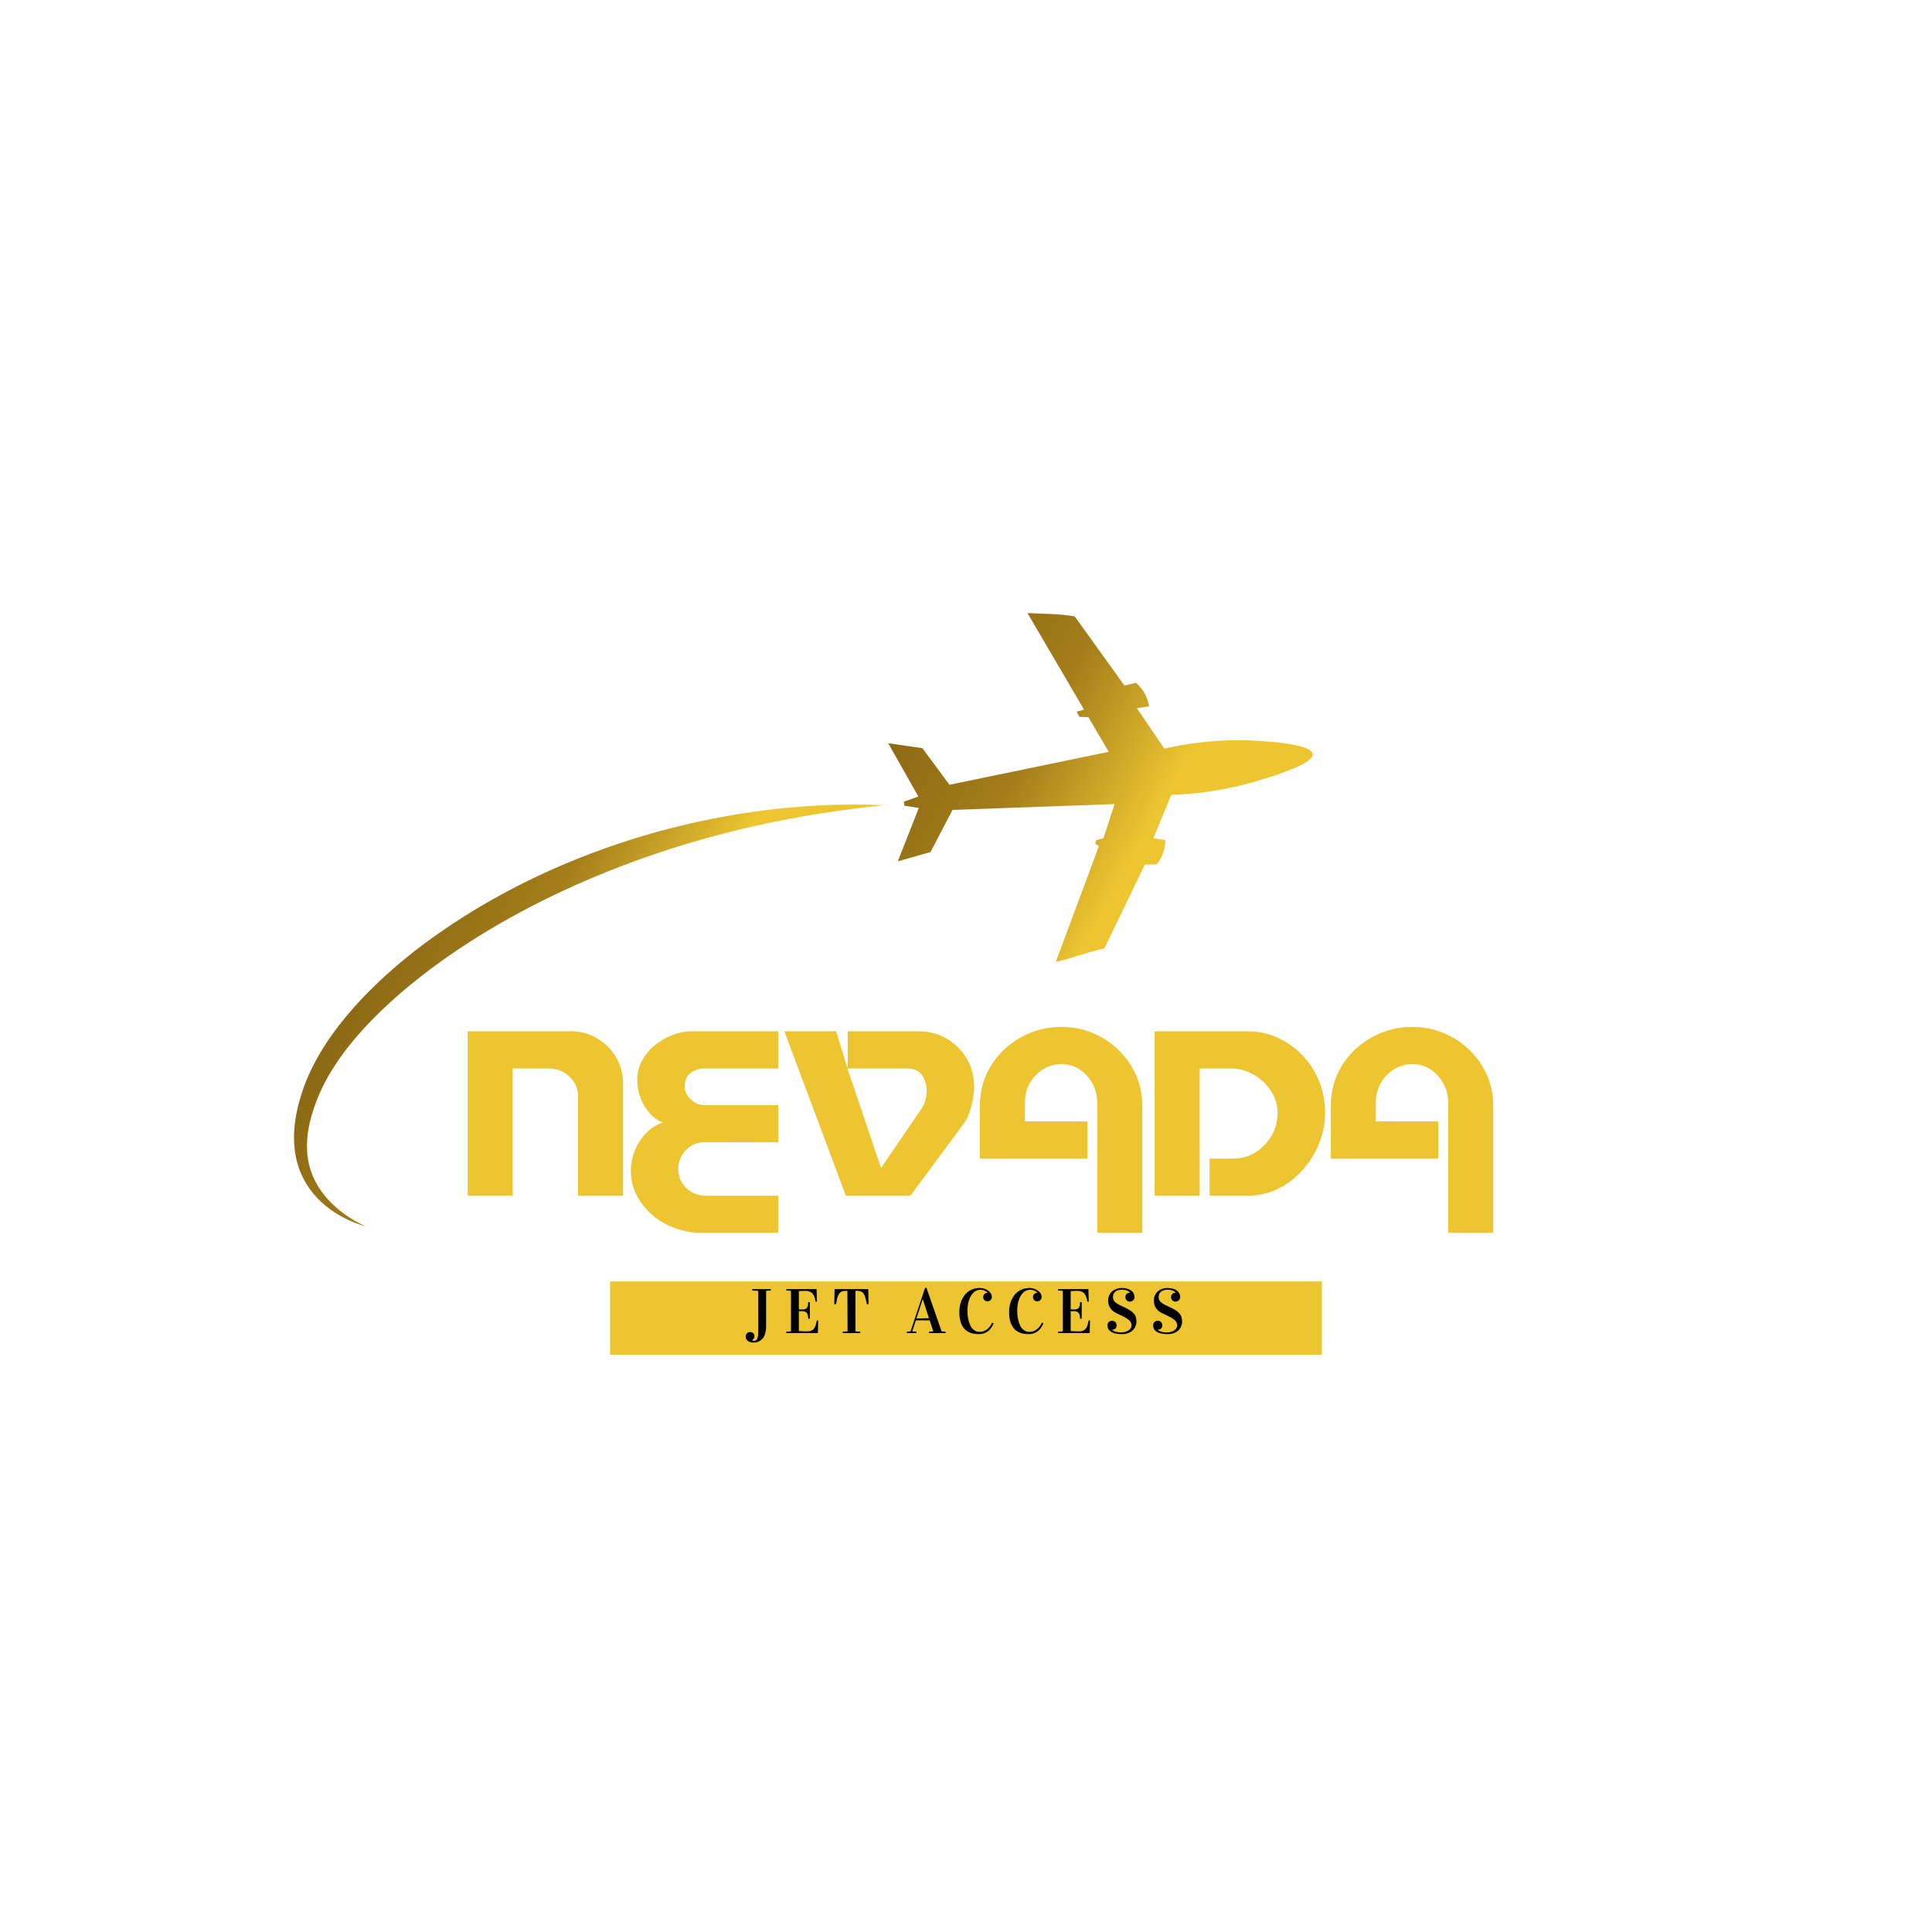 <?xml version="1.0" encoding="UTF-8" standalone="no"?>
<svg xmlns="http://www.w3.org/2000/svg" xmlns:xlink="http://www.w3.org/1999/xlink" width="500" zoomAndPan="magnify" viewBox="0 0 375 375" height="500" preserveAspectRatio="xMidYMid meet" version="1.0"><defs><g/><clipPath id="199523a450"><path d="M 172 118 L 255 118 L 255 187 L 172 187 Z M 172 118 " clip-rule="nonzero"/></clipPath><clipPath id="9bced71f70"><path d="M 130.117 76.191 L 256.504 145.207 L 174.188 295.945 L 47.805 226.93 Z M 130.117 76.191 " clip-rule="nonzero"/></clipPath><clipPath id="e88532a50c"><path d="M 130.117 76.191 L 256.504 145.207 L 174.188 295.945 L 47.805 226.93 Z M 130.117 76.191 " clip-rule="nonzero"/></clipPath><clipPath id="3dc755139f"><path d="M 254.785 146.355 C 254.535 144.141 243.652 143.762 242.348 143.719 C 235.617 143.48 229.996 144.391 226.012 145.312 C 224.23 142.699 222.449 140.082 220.668 137.469 C 221.453 137.344 222.242 137.219 223.031 137.098 C 222.941 136.516 222.738 135.672 222.258 134.754 C 221.684 133.668 220.965 132.949 220.484 132.539 C 219.738 132.711 218.992 132.883 218.25 133.055 C 215.043 128.594 211.836 124.137 208.629 119.676 C 208.609 119.664 208.586 119.648 208.562 119.637 C 205.555 119.109 202.484 119.156 199.434 118.996 C 203.094 125.246 206.754 131.496 210.414 137.746 L 208.969 138.129 C 209.148 138.465 209.328 138.797 209.508 139.129 C 210.098 139.16 210.688 139.191 211.277 139.223 C 212.586 141.457 213.895 143.695 215.203 145.93 L 184.293 152.324 C 182.543 149.953 180.789 147.586 179.035 145.219 C 176.824 144.898 174.613 144.574 172.402 144.254 L 178.25 154.605 C 177.312 154.941 176.379 155.273 175.445 155.605 C 175.477 155.867 175.512 156.125 175.543 156.383 C 176.477 156.531 177.406 156.68 178.34 156.828 C 176.98 160.277 175.617 163.73 174.258 167.184 C 176.375 166.586 178.492 165.984 180.609 165.387 C 182.035 162.66 183.457 159.93 184.883 157.203 L 216.34 156.07 L 214.18 162.691 L 212.75 163.09 L 212.578 163.773 C 212.816 163.934 213.055 164.094 213.289 164.254 C 210.504 171.734 207.715 179.215 204.93 186.695 C 206.035 186.449 206.938 186.215 207.547 186.035 C 209.531 185.449 211.5 184.766 213.512 184.281 C 213.797 184.215 214.082 184.152 214.367 184.094 C 216.98 178.668 219.598 173.246 222.211 167.82 C 222.977 167.805 223.746 167.789 224.512 167.777 C 224.906 167.297 225.473 166.484 225.836 165.352 C 226.129 164.441 226.188 163.637 226.188 163.074 C 225.414 162.949 224.641 162.828 223.867 162.703 C 225.023 159.906 226.18 157.105 227.336 154.309 C 231.871 154.137 238.109 153.465 245.188 151.234 C 248.152 150.301 254.992 148.145 254.785 146.355 Z M 254.785 146.355 " clip-rule="nonzero"/></clipPath><linearGradient x1="828.473" gradientTransform="matrix(0.059, 0.032, -0.032, 0.059, 131.395, 77.498)" y1="449.218" x2="2384.225" gradientUnits="userSpaceOnUse" y2="449.218" id="a341aba582"><stop stop-opacity="1" stop-color="rgb(55.299%, 41.199%, 7.799%)" offset="0"/><stop stop-opacity="1" stop-color="rgb(55.478%, 41.36%, 7.846%)" offset="0.125"/><stop stop-opacity="1" stop-color="rgb(55.8%, 41.655%, 7.933%)" offset="0.133"/><stop stop-opacity="1" stop-color="rgb(56.09%, 41.919%, 8.009%)" offset="0.141"/><stop stop-opacity="1" stop-color="rgb(56.38%, 42.183%, 8.087%)" offset="0.148"/><stop stop-opacity="1" stop-color="rgb(56.67%, 42.447%, 8.163%)" offset="0.156"/><stop stop-opacity="1" stop-color="rgb(56.958%, 42.711%, 8.241%)" offset="0.164"/><stop stop-opacity="1" stop-color="rgb(57.248%, 42.975%, 8.319%)" offset="0.172"/><stop stop-opacity="1" stop-color="rgb(57.538%, 43.237%, 8.395%)" offset="0.18"/><stop stop-opacity="1" stop-color="rgb(57.826%, 43.501%, 8.473%)" offset="0.188"/><stop stop-opacity="1" stop-color="rgb(58.116%, 43.765%, 8.55%)" offset="0.195"/><stop stop-opacity="1" stop-color="rgb(58.406%, 44.029%, 8.627%)" offset="0.203"/><stop stop-opacity="1" stop-color="rgb(58.694%, 44.293%, 8.705%)" offset="0.211"/><stop stop-opacity="1" stop-color="rgb(58.984%, 44.557%, 8.781%)" offset="0.219"/><stop stop-opacity="1" stop-color="rgb(59.274%, 44.82%, 8.859%)" offset="0.227"/><stop stop-opacity="1" stop-color="rgb(59.564%, 45.084%, 8.936%)" offset="0.234"/><stop stop-opacity="1" stop-color="rgb(59.853%, 45.348%, 9.013%)" offset="0.242"/><stop stop-opacity="1" stop-color="rgb(60.143%, 45.612%, 9.09%)" offset="0.25"/><stop stop-opacity="1" stop-color="rgb(60.432%, 45.876%, 9.167%)" offset="0.258"/><stop stop-opacity="1" stop-color="rgb(60.721%, 46.14%, 9.245%)" offset="0.266"/><stop stop-opacity="1" stop-color="rgb(61.011%, 46.404%, 9.322%)" offset="0.273"/><stop stop-opacity="1" stop-color="rgb(61.301%, 46.666%, 9.399%)" offset="0.281"/><stop stop-opacity="1" stop-color="rgb(61.591%, 46.93%, 9.476%)" offset="0.289"/><stop stop-opacity="1" stop-color="rgb(61.879%, 47.194%, 9.554%)" offset="0.297"/><stop stop-opacity="1" stop-color="rgb(62.169%, 47.458%, 9.631%)" offset="0.305"/><stop stop-opacity="1" stop-color="rgb(62.459%, 47.722%, 9.708%)" offset="0.312"/><stop stop-opacity="1" stop-color="rgb(62.747%, 47.986%, 9.785%)" offset="0.32"/><stop stop-opacity="1" stop-color="rgb(63.037%, 48.248%, 9.862%)" offset="0.328"/><stop stop-opacity="1" stop-color="rgb(63.327%, 48.512%, 9.94%)" offset="0.336"/><stop stop-opacity="1" stop-color="rgb(63.615%, 48.776%, 10.017%)" offset="0.344"/><stop stop-opacity="1" stop-color="rgb(63.905%, 49.04%, 10.094%)" offset="0.352"/><stop stop-opacity="1" stop-color="rgb(64.235%, 49.345%, 10.185%)" offset="0.359"/><stop stop-opacity="1" stop-color="rgb(64.845%, 49.939%, 10.373%)" offset="0.363"/><stop stop-opacity="1" stop-color="rgb(65.273%, 50.362%, 10.51%)" offset="0.367"/><stop stop-opacity="1" stop-color="rgb(65.698%, 50.783%, 10.646%)" offset="0.371"/><stop stop-opacity="1" stop-color="rgb(66.125%, 51.205%, 10.782%)" offset="0.375"/><stop stop-opacity="1" stop-color="rgb(66.551%, 51.627%, 10.918%)" offset="0.379"/><stop stop-opacity="1" stop-color="rgb(66.978%, 52.049%, 11.055%)" offset="0.383"/><stop stop-opacity="1" stop-color="rgb(67.404%, 52.47%, 11.191%)" offset="0.387"/><stop stop-opacity="1" stop-color="rgb(67.831%, 52.893%, 11.327%)" offset="0.391"/><stop stop-opacity="1" stop-color="rgb(68.257%, 53.314%, 11.462%)" offset="0.395"/><stop stop-opacity="1" stop-color="rgb(68.684%, 53.737%, 11.598%)" offset="0.398"/><stop stop-opacity="1" stop-color="rgb(69.11%, 54.158%, 11.734%)" offset="0.402"/><stop stop-opacity="1" stop-color="rgb(69.537%, 54.581%, 11.871%)" offset="0.406"/><stop stop-opacity="1" stop-color="rgb(69.963%, 55.002%, 12.007%)" offset="0.41"/><stop stop-opacity="1" stop-color="rgb(70.39%, 55.425%, 12.143%)" offset="0.414"/><stop stop-opacity="1" stop-color="rgb(70.816%, 55.847%, 12.279%)" offset="0.418"/><stop stop-opacity="1" stop-color="rgb(71.243%, 56.27%, 12.416%)" offset="0.422"/><stop stop-opacity="1" stop-color="rgb(71.669%, 56.691%, 12.552%)" offset="0.426"/><stop stop-opacity="1" stop-color="rgb(72.096%, 57.114%, 12.688%)" offset="0.43"/><stop stop-opacity="1" stop-color="rgb(72.522%, 57.535%, 12.823%)" offset="0.434"/><stop stop-opacity="1" stop-color="rgb(72.949%, 57.957%, 12.959%)" offset="0.438"/><stop stop-opacity="1" stop-color="rgb(73.375%, 58.379%, 13.095%)" offset="0.441"/><stop stop-opacity="1" stop-color="rgb(73.802%, 58.801%, 13.232%)" offset="0.445"/><stop stop-opacity="1" stop-color="rgb(74.228%, 59.222%, 13.368%)" offset="0.449"/><stop stop-opacity="1" stop-color="rgb(74.655%, 59.645%, 13.504%)" offset="0.453"/><stop stop-opacity="1" stop-color="rgb(75.081%, 60.066%, 13.64%)" offset="0.457"/><stop stop-opacity="1" stop-color="rgb(75.508%, 60.489%, 13.776%)" offset="0.461"/><stop stop-opacity="1" stop-color="rgb(75.934%, 60.91%, 13.911%)" offset="0.465"/><stop stop-opacity="1" stop-color="rgb(76.361%, 61.333%, 14.049%)" offset="0.469"/><stop stop-opacity="1" stop-color="rgb(76.787%, 61.754%, 14.185%)" offset="0.473"/><stop stop-opacity="1" stop-color="rgb(77.214%, 62.177%, 14.32%)" offset="0.477"/><stop stop-opacity="1" stop-color="rgb(77.64%, 62.598%, 14.456%)" offset="0.48"/><stop stop-opacity="1" stop-color="rgb(78.067%, 63.02%, 14.594%)" offset="0.484"/><stop stop-opacity="1" stop-color="rgb(78.493%, 63.441%, 14.729%)" offset="0.488"/><stop stop-opacity="1" stop-color="rgb(78.92%, 63.864%, 14.865%)" offset="0.492"/><stop stop-opacity="1" stop-color="rgb(79.346%, 64.285%, 15.001%)" offset="0.496"/><stop stop-opacity="1" stop-color="rgb(79.773%, 64.708%, 15.137%)" offset="0.5"/><stop stop-opacity="1" stop-color="rgb(80.199%, 65.129%, 15.273%)" offset="0.504"/><stop stop-opacity="1" stop-color="rgb(80.624%, 65.552%, 15.41%)" offset="0.508"/><stop stop-opacity="1" stop-color="rgb(81.05%, 65.973%, 15.546%)" offset="0.512"/><stop stop-opacity="1" stop-color="rgb(81.477%, 66.396%, 15.681%)" offset="0.516"/><stop stop-opacity="1" stop-color="rgb(81.903%, 66.817%, 15.817%)" offset="0.52"/><stop stop-opacity="1" stop-color="rgb(82.33%, 67.239%, 15.955%)" offset="0.523"/><stop stop-opacity="1" stop-color="rgb(82.756%, 67.661%, 16.09%)" offset="0.527"/><stop stop-opacity="1" stop-color="rgb(83.183%, 68.083%, 16.226%)" offset="0.531"/><stop stop-opacity="1" stop-color="rgb(83.609%, 68.504%, 16.362%)" offset="0.535"/><stop stop-opacity="1" stop-color="rgb(84.036%, 68.927%, 16.498%)" offset="0.539"/><stop stop-opacity="1" stop-color="rgb(84.462%, 69.348%, 16.634%)" offset="0.543"/><stop stop-opacity="1" stop-color="rgb(84.889%, 69.771%, 16.771%)" offset="0.547"/><stop stop-opacity="1" stop-color="rgb(85.315%, 70.192%, 16.907%)" offset="0.551"/><stop stop-opacity="1" stop-color="rgb(85.742%, 70.615%, 17.043%)" offset="0.555"/><stop stop-opacity="1" stop-color="rgb(86.168%, 71.036%, 17.178%)" offset="0.559"/><stop stop-opacity="1" stop-color="rgb(86.595%, 71.458%, 17.316%)" offset="0.562"/><stop stop-opacity="1" stop-color="rgb(87.021%, 71.88%, 17.451%)" offset="0.566"/><stop stop-opacity="1" stop-color="rgb(87.448%, 72.302%, 17.587%)" offset="0.57"/><stop stop-opacity="1" stop-color="rgb(87.874%, 72.723%, 17.723%)" offset="0.574"/><stop stop-opacity="1" stop-color="rgb(88.301%, 73.146%, 17.859%)" offset="0.578"/><stop stop-opacity="1" stop-color="rgb(88.727%, 73.567%, 17.995%)" offset="0.582"/><stop stop-opacity="1" stop-color="rgb(89.154%, 73.99%, 18.132%)" offset="0.586"/><stop stop-opacity="1" stop-color="rgb(89.58%, 74.411%, 18.268%)" offset="0.59"/><stop stop-opacity="1" stop-color="rgb(90.007%, 74.834%, 18.404%)" offset="0.594"/><stop stop-opacity="1" stop-color="rgb(90.433%, 75.255%, 18.539%)" offset="0.598"/><stop stop-opacity="1" stop-color="rgb(90.86%, 75.677%, 18.677%)" offset="0.602"/><stop stop-opacity="1" stop-color="rgb(91.286%, 76.099%, 18.813%)" offset="0.605"/><stop stop-opacity="1" stop-color="rgb(91.713%, 76.521%, 18.948%)" offset="0.609"/><stop stop-opacity="1" stop-color="rgb(92.105%, 76.91%, 19.073%)" offset="0.613"/><stop stop-opacity="1" stop-color="rgb(92.499%, 77.299%, 19.199%)" offset="0.617"/><stop stop-opacity="1" stop-color="rgb(92.499%, 77.299%, 19.199%)" offset="0.625"/><stop stop-opacity="1" stop-color="rgb(92.499%, 77.299%, 19.199%)" offset="0.75"/><stop stop-opacity="1" stop-color="rgb(92.499%, 77.299%, 19.199%)" offset="1"/></linearGradient><clipPath id="5560ba2ace"><path d="M 57 156 L 172 156 L 172 239 L 57 239 Z M 57 156 " clip-rule="nonzero"/></clipPath><clipPath id="6f217e4dd3"><path d="M 130.117 76.191 L 256.504 145.207 L 174.188 295.945 L 47.805 226.93 Z M 130.117 76.191 " clip-rule="nonzero"/></clipPath><clipPath id="d3be3b4b8b"><path d="M 130.117 76.191 L 256.504 145.207 L 174.188 295.945 L 47.805 226.93 Z M 130.117 76.191 " clip-rule="nonzero"/></clipPath><clipPath id="aec70af680"><path d="M 80.406 184.645 C 71.367 191.754 61.52 201.816 58.293 213.113 C 56.738 218.164 56.379 224.004 58.922 228.812 C 61.336 233.52 66.035 236.633 71.008 238.066 C 65.012 235.277 59.988 230.32 59.613 223.43 C 59.41 220.234 60.176 217.074 61.289 214.094 C 65.438 202.625 77.426 192.258 87.266 185.426 C 97.504 178.348 108.707 172.699 120.324 168.227 C 130.859 164.176 141.734 161.137 152.84 159.02 C 159.035 157.828 165.312 156.961 171.586 156.285 C 139.859 154.922 105.574 165.129 80.406 184.645 Z M 80.406 184.645 " clip-rule="nonzero"/></clipPath><linearGradient x1="-426.022" gradientTransform="matrix(0.059, 0.032, -0.032, 0.059, 131.395, 77.498)" y1="1633.199" x2="1663.901" gradientUnits="userSpaceOnUse" y2="1633.199" id="7a6ce096c0"><stop stop-opacity="1" stop-color="rgb(55.299%, 41.199%, 7.799%)" offset="0"/><stop stop-opacity="1" stop-color="rgb(55.299%, 41.199%, 7.799%)" offset="0.125"/><stop stop-opacity="1" stop-color="rgb(55.299%, 41.199%, 7.799%)" offset="0.188"/><stop stop-opacity="1" stop-color="rgb(55.299%, 41.199%, 7.799%)" offset="0.203"/><stop stop-opacity="1" stop-color="rgb(55.476%, 41.36%, 7.846%)" offset="0.211"/><stop stop-opacity="1" stop-color="rgb(55.85%, 41.701%, 7.945%)" offset="0.219"/><stop stop-opacity="1" stop-color="rgb(56.241%, 42.056%, 8.051%)" offset="0.227"/><stop stop-opacity="1" stop-color="rgb(56.631%, 42.413%, 8.154%)" offset="0.23"/><stop stop-opacity="1" stop-color="rgb(56.828%, 42.592%, 8.206%)" offset="0.234"/><stop stop-opacity="1" stop-color="rgb(57.024%, 42.769%, 8.258%)" offset="0.242"/><stop stop-opacity="1" stop-color="rgb(57.414%, 43.126%, 8.363%)" offset="0.25"/><stop stop-opacity="1" stop-color="rgb(57.805%, 43.481%, 8.467%)" offset="0.258"/><stop stop-opacity="1" stop-color="rgb(58.195%, 43.839%, 8.571%)" offset="0.262"/><stop stop-opacity="1" stop-color="rgb(58.392%, 44.017%, 8.624%)" offset="0.266"/><stop stop-opacity="1" stop-color="rgb(58.588%, 44.196%, 8.676%)" offset="0.273"/><stop stop-opacity="1" stop-color="rgb(58.978%, 44.551%, 8.78%)" offset="0.281"/><stop stop-opacity="1" stop-color="rgb(59.369%, 44.908%, 8.885%)" offset="0.285"/><stop stop-opacity="1" stop-color="rgb(59.566%, 45.087%, 8.937%)" offset="0.289"/><stop stop-opacity="1" stop-color="rgb(59.761%, 45.264%, 8.989%)" offset="0.297"/><stop stop-opacity="1" stop-color="rgb(60.152%, 45.621%, 9.093%)" offset="0.305"/><stop stop-opacity="1" stop-color="rgb(60.542%, 45.976%, 9.198%)" offset="0.309"/><stop stop-opacity="1" stop-color="rgb(60.739%, 46.155%, 9.25%)" offset="0.312"/><stop stop-opacity="1" stop-color="rgb(60.934%, 46.333%, 9.302%)" offset="0.32"/><stop stop-opacity="1" stop-color="rgb(61.325%, 46.689%, 9.406%)" offset="0.328"/><stop stop-opacity="1" stop-color="rgb(61.716%, 47.046%, 9.511%)" offset="0.332"/><stop stop-opacity="1" stop-color="rgb(61.913%, 47.224%, 9.563%)" offset="0.336"/><stop stop-opacity="1" stop-color="rgb(62.108%, 47.401%, 9.615%)" offset="0.344"/><stop stop-opacity="1" stop-color="rgb(62.498%, 47.758%, 9.718%)" offset="0.352"/><stop stop-opacity="1" stop-color="rgb(62.889%, 48.114%, 9.824%)" offset="0.355"/><stop stop-opacity="1" stop-color="rgb(63.086%, 48.293%, 9.875%)" offset="0.359"/><stop stop-opacity="1" stop-color="rgb(63.281%, 48.471%, 9.927%)" offset="0.367"/><stop stop-opacity="1" stop-color="rgb(63.672%, 48.827%, 10.031%)" offset="0.375"/><stop stop-opacity="1" stop-color="rgb(64.062%, 49.184%, 10.136%)" offset="0.383"/><stop stop-opacity="1" stop-color="rgb(64.795%, 49.892%, 10.358%)" offset="0.387"/><stop stop-opacity="1" stop-color="rgb(65.332%, 50.421%, 10.529%)" offset="0.391"/><stop stop-opacity="1" stop-color="rgb(65.907%, 50.99%, 10.712%)" offset="0.395"/><stop stop-opacity="1" stop-color="rgb(66.484%, 51.561%, 10.896%)" offset="0.398"/><stop stop-opacity="1" stop-color="rgb(67.059%, 52.13%, 11.079%)" offset="0.402"/><stop stop-opacity="1" stop-color="rgb(67.636%, 52.701%, 11.264%)" offset="0.406"/><stop stop-opacity="1" stop-color="rgb(68.211%, 53.27%, 11.447%)" offset="0.41"/><stop stop-opacity="1" stop-color="rgb(68.788%, 53.841%, 11.632%)" offset="0.414"/><stop stop-opacity="1" stop-color="rgb(69.365%, 54.41%, 11.815%)" offset="0.418"/><stop stop-opacity="1" stop-color="rgb(69.942%, 54.98%, 12%)" offset="0.422"/><stop stop-opacity="1" stop-color="rgb(70.517%, 55.551%, 12.183%)" offset="0.426"/><stop stop-opacity="1" stop-color="rgb(71.094%, 56.122%, 12.367%)" offset="0.43"/><stop stop-opacity="1" stop-color="rgb(71.669%, 56.691%, 12.55%)" offset="0.434"/><stop stop-opacity="1" stop-color="rgb(72.246%, 57.262%, 12.735%)" offset="0.438"/><stop stop-opacity="1" stop-color="rgb(72.821%, 57.831%, 12.918%)" offset="0.441"/><stop stop-opacity="1" stop-color="rgb(73.398%, 58.401%, 13.103%)" offset="0.445"/><stop stop-opacity="1" stop-color="rgb(73.975%, 58.971%, 13.286%)" offset="0.449"/><stop stop-opacity="1" stop-color="rgb(74.551%, 59.541%, 13.47%)" offset="0.453"/><stop stop-opacity="1" stop-color="rgb(75.127%, 60.11%, 13.654%)" offset="0.457"/><stop stop-opacity="1" stop-color="rgb(75.703%, 60.681%, 13.838%)" offset="0.461"/><stop stop-opacity="1" stop-color="rgb(76.279%, 61.252%, 14.021%)" offset="0.465"/><stop stop-opacity="1" stop-color="rgb(76.855%, 61.823%, 14.206%)" offset="0.469"/><stop stop-opacity="1" stop-color="rgb(77.431%, 62.392%, 14.389%)" offset="0.473"/><stop stop-opacity="1" stop-color="rgb(78.008%, 62.962%, 14.574%)" offset="0.477"/><stop stop-opacity="1" stop-color="rgb(78.584%, 63.531%, 14.757%)" offset="0.48"/><stop stop-opacity="1" stop-color="rgb(79.161%, 64.102%, 14.941%)" offset="0.484"/><stop stop-opacity="1" stop-color="rgb(79.736%, 64.671%, 15.126%)" offset="0.488"/><stop stop-opacity="1" stop-color="rgb(80.313%, 65.242%, 15.311%)" offset="0.492"/><stop stop-opacity="1" stop-color="rgb(80.888%, 65.811%, 15.494%)" offset="0.496"/><stop stop-opacity="1" stop-color="rgb(81.465%, 66.382%, 15.678%)" offset="0.5"/><stop stop-opacity="1" stop-color="rgb(82.04%, 66.953%, 15.862%)" offset="0.504"/><stop stop-opacity="1" stop-color="rgb(82.617%, 67.523%, 16.046%)" offset="0.508"/><stop stop-opacity="1" stop-color="rgb(83.192%, 68.092%, 16.229%)" offset="0.512"/><stop stop-opacity="1" stop-color="rgb(83.769%, 68.663%, 16.414%)" offset="0.516"/><stop stop-opacity="1" stop-color="rgb(84.346%, 69.232%, 16.597%)" offset="0.52"/><stop stop-opacity="1" stop-color="rgb(84.923%, 69.803%, 16.782%)" offset="0.523"/><stop stop-opacity="1" stop-color="rgb(85.498%, 70.372%, 16.965%)" offset="0.527"/><stop stop-opacity="1" stop-color="rgb(86.075%, 70.943%, 17.149%)" offset="0.531"/><stop stop-opacity="1" stop-color="rgb(86.65%, 71.512%, 17.332%)" offset="0.535"/><stop stop-opacity="1" stop-color="rgb(87.227%, 72.083%, 17.517%)" offset="0.539"/><stop stop-opacity="1" stop-color="rgb(87.802%, 72.653%, 17.7%)" offset="0.543"/><stop stop-opacity="1" stop-color="rgb(88.379%, 73.224%, 17.885%)" offset="0.547"/><stop stop-opacity="1" stop-color="rgb(88.956%, 73.793%, 18.068%)" offset="0.551"/><stop stop-opacity="1" stop-color="rgb(89.532%, 74.364%, 18.253%)" offset="0.555"/><stop stop-opacity="1" stop-color="rgb(90.108%, 74.933%, 18.436%)" offset="0.559"/><stop stop-opacity="1" stop-color="rgb(90.685%, 75.504%, 18.62%)" offset="0.562"/><stop stop-opacity="1" stop-color="rgb(91.26%, 76.073%, 18.803%)" offset="0.566"/><stop stop-opacity="1" stop-color="rgb(91.837%, 76.643%, 18.988%)" offset="0.57"/><stop stop-opacity="1" stop-color="rgb(92.168%, 76.971%, 19.093%)" offset="0.574"/><stop stop-opacity="1" stop-color="rgb(92.499%, 77.299%, 19.199%)" offset="0.578"/><stop stop-opacity="1" stop-color="rgb(92.499%, 77.299%, 19.199%)" offset="0.594"/><stop stop-opacity="1" stop-color="rgb(92.499%, 77.299%, 19.199%)" offset="0.625"/><stop stop-opacity="1" stop-color="rgb(92.499%, 77.299%, 19.199%)" offset="0.75"/><stop stop-opacity="1" stop-color="rgb(92.499%, 77.299%, 19.199%)" offset="1"/></linearGradient><clipPath id="a6f562c437"><path d="M 118.414 248.723 L 256.586 248.723 L 256.586 262.961 L 118.414 262.961 Z M 118.414 248.723 " clip-rule="nonzero"/></clipPath></defs><g clip-path="url(#199523a450)"><g clip-path="url(#9bced71f70)"><g clip-path="url(#e88532a50c)"><g clip-path="url(#3dc755139f)"><path fill="url(#a341aba582)" d="M 191.375 84.254 L 143.926 171.145 L 236.02 221.434 L 283.469 134.547 Z M 191.375 84.254 " fill-rule="nonzero"/></g></g></g></g><g clip-path="url(#5560ba2ace)"><g clip-path="url(#6f217e4dd3)"><g clip-path="url(#d3be3b4b8b)"><g clip-path="url(#aec70af680)"><path fill="url(#7a6ce096c0)" d="M 82.84 106.461 L 21.406 218.969 L 145.121 286.523 L 206.559 174.02 Z M 82.84 106.461 " fill-rule="nonzero"/></g></g></g></g><g clip-path="url(#a6f562c437)"><path fill="#ecc531" d="M 118.414 248.723 L 256.57 248.723 L 256.57 262.961 L 118.414 262.961 Z M 118.414 248.723 " fill-opacity="1" fill-rule="nonzero"/></g><g fill="#ecc531" fill-opacity="1"><g transform="translate(89.573, 232.091)"><g><path d="M 1.203 -31.922 L 21.219 -31.922 C 23.094 -31.922 24.797 -31.461 26.328 -30.547 C 27.867 -29.641 29.094 -28.422 30 -26.891 C 30.906 -25.359 31.359 -23.656 31.359 -21.781 L 31.359 0 L 22.625 0 L 22.625 -19.297 C 22.625 -20.316 22.363 -21.234 21.844 -22.047 C 21.32 -22.859 20.633 -23.504 19.781 -23.984 C 18.926 -24.461 17.969 -24.703 16.906 -24.703 L 9.938 -24.703 L 9.938 0 L 1.203 0 Z M 1.203 -31.922 "/></g></g></g><g fill="#ecc531" fill-opacity="1"><g transform="translate(121.888, 232.091)"><g><path d="M 12.453 -31.922 L 29.156 -31.922 L 29.156 -24.703 L 14.781 -24.703 C 13.844 -24.703 12.977 -24.422 12.188 -23.859 C 11.406 -23.305 11.016 -22.414 11.016 -21.188 C 11.016 -20.539 11.203 -19.941 11.578 -19.391 C 11.953 -18.848 12.43 -18.41 13.016 -18.078 C 13.598 -17.742 14.211 -17.578 14.859 -17.578 L 29.156 -17.578 L 29.156 -10.375 L 15.016 -10.406 C 13.973 -10.406 13.055 -10.164 12.266 -9.688 C 11.484 -9.207 10.867 -8.566 10.422 -7.766 C 9.984 -6.961 9.766 -6.098 9.766 -5.172 C 9.766 -4.18 10.004 -3.297 10.484 -2.516 C 10.973 -1.742 11.625 -1.129 12.438 -0.672 C 13.25 -0.223 14.16 0 15.172 0 L 29.156 0 L 29.156 7.203 L 14.25 7.203 C 12.539 7.203 10.863 6.91 9.219 6.328 C 7.582 5.742 6.117 4.91 4.828 3.828 C 3.535 2.742 2.5 1.461 1.719 -0.016 C 0.945 -1.504 0.562 -3.141 0.562 -4.922 C 0.562 -6.234 0.82 -7.52 1.344 -8.781 C 1.863 -10.051 2.586 -11.172 3.516 -12.141 C 4.453 -13.117 5.551 -13.812 6.812 -14.219 C 5.875 -14.539 5.023 -15.117 4.266 -15.953 C 3.504 -16.797 2.898 -17.785 2.453 -18.922 C 2.016 -20.055 1.797 -21.238 1.797 -22.469 C 1.797 -23.801 2.102 -25.039 2.719 -26.188 C 3.332 -27.332 4.156 -28.332 5.188 -29.188 C 6.219 -30.039 7.363 -30.707 8.625 -31.188 C 9.895 -31.676 11.172 -31.922 12.453 -31.922 Z M 12.453 -31.922 "/></g></g></g><g fill="#ecc531" fill-opacity="1"><g transform="translate(152.241, 232.091)"><g><path d="M 23.75 -24.703 L 12.25 -24.703 L 18.734 -5.484 L 18.828 -5.484 L 26.547 -16.781 C 27.004 -17.477 27.297 -18.102 27.422 -18.656 C 27.555 -19.219 27.625 -19.754 27.625 -20.266 C 27.625 -21.441 27.336 -22.473 26.766 -23.359 C 26.191 -24.254 25.188 -24.703 23.75 -24.703 Z M 0 -31.922 L 10.047 -31.922 L 12.219 -24.906 L 12.297 -24.953 L 12.297 -31.922 L 25.984 -31.922 C 28.047 -31.922 29.895 -31.438 31.531 -30.469 C 33.176 -29.508 34.473 -28.211 35.422 -26.578 C 36.367 -24.953 36.844 -23.141 36.844 -21.141 C 36.844 -20.523 36.77 -19.785 36.625 -18.922 C 36.477 -18.055 36.266 -17.188 35.984 -16.312 C 35.703 -15.445 35.348 -14.723 34.922 -14.141 L 24.469 0 L 11.938 0 Z M 0 -31.922 "/></g></g></g><g fill="#ecc531" fill-opacity="1"><g transform="translate(189.641, 232.091)"><g><path d="M 21.422 -7.203 L 0.562 -7.203 L 0.562 -17.547 C 0.562 -19.648 0.969 -21.625 1.781 -23.469 C 2.594 -25.312 3.727 -26.926 5.188 -28.312 C 6.645 -29.695 8.328 -30.785 10.234 -31.578 C 12.141 -32.367 14.188 -32.766 16.375 -32.766 C 18.539 -32.766 20.57 -32.367 22.469 -31.578 C 24.363 -30.785 26.031 -29.688 27.469 -28.281 C 28.914 -26.883 30.047 -25.266 30.859 -23.422 C 31.672 -21.586 32.078 -19.613 32.078 -17.5 L 32.078 7.203 L 23.344 7.203 L 23.344 -17.938 C 23.344 -19.352 23.031 -20.633 22.406 -21.781 C 21.781 -22.926 20.945 -23.836 19.906 -24.516 C 18.863 -25.203 17.703 -25.547 16.422 -25.547 C 15.109 -25.547 13.91 -25.211 12.828 -24.547 C 11.754 -23.879 10.895 -22.984 10.25 -21.859 C 9.613 -20.742 9.297 -19.504 9.297 -18.141 L 9.297 -14.422 L 21.422 -14.422 Z M 21.422 -7.203 "/></g></g></g><g fill="#ecc531" fill-opacity="1"><g transform="translate(222.917, 232.091)"><g><path d="M 1.203 0 L 1.203 -31.922 L 19.188 -31.922 C 21.32 -31.922 23.301 -31.5 25.125 -30.656 C 26.957 -29.812 28.562 -28.66 29.938 -27.203 C 31.312 -25.754 32.379 -24.082 33.141 -22.188 C 33.898 -20.289 34.281 -18.285 34.281 -16.172 C 34.281 -14.035 33.883 -12 33.094 -10.062 C 32.312 -8.133 31.223 -6.41 29.828 -4.891 C 28.441 -3.367 26.848 -2.172 25.047 -1.297 C 23.242 -0.43 21.328 0 19.297 0 L 11.859 0 L 11.859 -7.203 L 16.422 -7.203 C 18.023 -7.203 19.477 -7.609 20.781 -8.422 C 22.094 -9.242 23.133 -10.328 23.906 -11.672 C 24.676 -13.023 25.062 -14.488 25.062 -16.062 C 25.062 -17.258 24.801 -18.383 24.281 -19.438 C 23.758 -20.5 23.066 -21.422 22.203 -22.203 C 21.336 -22.992 20.367 -23.609 19.297 -24.047 C 18.234 -24.484 17.156 -24.703 16.062 -24.703 L 9.938 -24.703 L 9.938 0 Z M 1.203 0 "/></g></g></g><g fill="#ecc531" fill-opacity="1"><g transform="translate(257.754, 232.091)"><g><path d="M 21.422 -7.203 L 0.562 -7.203 L 0.562 -17.547 C 0.562 -19.648 0.969 -21.625 1.781 -23.469 C 2.594 -25.312 3.727 -26.926 5.188 -28.312 C 6.645 -29.695 8.328 -30.785 10.234 -31.578 C 12.141 -32.367 14.188 -32.766 16.375 -32.766 C 18.539 -32.766 20.57 -32.367 22.469 -31.578 C 24.363 -30.785 26.031 -29.688 27.469 -28.281 C 28.914 -26.883 30.047 -25.266 30.859 -23.422 C 31.672 -21.586 32.078 -19.613 32.078 -17.5 L 32.078 7.203 L 23.344 7.203 L 23.344 -17.938 C 23.344 -19.352 23.031 -20.633 22.406 -21.781 C 21.781 -22.926 20.945 -23.836 19.906 -24.516 C 18.863 -25.203 17.703 -25.547 16.422 -25.547 C 15.109 -25.547 13.91 -25.211 12.828 -24.547 C 11.754 -23.879 10.895 -22.984 10.25 -21.859 C 9.613 -20.742 9.297 -19.504 9.297 -18.141 L 9.297 -14.422 L 21.422 -14.422 Z M 21.422 -7.203 "/></g></g></g><g fill="#000000" fill-opacity="1"><g transform="translate(145.092, 258.749)"><g><path d="M -0.359 0.672 C -0.359 0.43 -0.273 0.223 -0.109 0.047 C 0.047 -0.117 0.25 -0.203 0.5 -0.203 C 0.77 -0.203 0.977 -0.125 1.125 0.031 C 1.27 0.188 1.344 0.379 1.344 0.609 C 1.344 0.742 1.301 0.883 1.219 1.031 C 1.133 1.188 1.023 1.301 0.891 1.375 L 0.906 1.391 C 0.957 1.461 1.078 1.5 1.266 1.5 C 1.328 1.5 1.379 1.492 1.422 1.484 C 1.473 1.484 1.531 1.469 1.594 1.438 C 1.664 1.414 1.727 1.367 1.781 1.297 C 1.832 1.234 1.879 1.145 1.922 1.031 C 1.973 0.926 2.008 0.781 2.031 0.594 C 2.062 0.406 2.078 0.191 2.078 -0.047 L 2.078 -8.203 L 0.922 -8.266 L 0.922 -8.531 L 4.531 -8.531 L 4.531 -8.266 L 3.609 -8.203 L 3.609 -1.328 C 3.609 -0.785 3.547 -0.316 3.422 0.078 C 3.305 0.484 3.16 0.789 2.984 1 C 2.805 1.219 2.598 1.395 2.359 1.531 C 2.129 1.664 1.922 1.75 1.734 1.781 C 1.547 1.82 1.359 1.844 1.172 1.844 C 0.742 1.844 0.379 1.738 0.078 1.531 C -0.211 1.32 -0.359 1.035 -0.359 0.672 Z M -0.359 0.672 "/></g></g></g><g fill="#000000" fill-opacity="1"><g transform="translate(152.169, 258.749)"><g><path d="M 0.438 0 L 0.438 -0.266 L 1.359 -0.328 L 1.359 -8.203 L 0.438 -8.266 L 0.438 -8.531 L 6.328 -8.531 L 6.391 -6.094 L 6.141 -6.094 C 6.086 -6.375 6.035 -6.609 5.984 -6.797 C 5.93 -6.984 5.852 -7.172 5.75 -7.359 C 5.656 -7.555 5.539 -7.707 5.406 -7.812 C 5.27 -7.926 5.098 -8.02 4.891 -8.094 C 4.68 -8.164 4.438 -8.203 4.156 -8.203 C 3.82 -8.203 3.398 -8.18 2.891 -8.141 L 2.891 -4.594 C 3.004 -4.582 3.223 -4.578 3.547 -4.578 C 3.961 -4.578 4.258 -4.676 4.438 -4.875 C 4.613 -5.082 4.703 -5.457 4.703 -6 L 5.031 -6 L 5.031 -2.797 L 4.703 -2.797 C 4.703 -3.336 4.609 -3.711 4.422 -3.922 C 4.242 -4.141 3.953 -4.25 3.547 -4.25 C 3.234 -4.25 3.016 -4.242 2.891 -4.234 L 2.891 -0.391 C 3.398 -0.348 3.906 -0.328 4.406 -0.328 C 4.645 -0.328 4.852 -0.344 5.031 -0.375 C 5.207 -0.414 5.359 -0.477 5.484 -0.562 C 5.617 -0.656 5.734 -0.754 5.828 -0.859 C 5.922 -0.973 6 -1.113 6.062 -1.281 C 6.133 -1.457 6.191 -1.629 6.234 -1.797 C 6.285 -1.973 6.332 -2.188 6.375 -2.438 L 6.641 -2.438 L 6.578 0 Z M 0.438 0 "/></g></g></g><g fill="#000000" fill-opacity="1"><g transform="translate(161.572, 258.749)"><g><path d="M 0.359 -5.609 L 0.422 -8.531 L 6.953 -8.531 L 7.016 -5.609 L 6.688 -5.609 C 6.625 -5.922 6.57 -6.172 6.531 -6.359 C 6.488 -6.547 6.438 -6.738 6.375 -6.938 C 6.32 -7.145 6.258 -7.305 6.188 -7.422 C 6.125 -7.547 6.047 -7.664 5.953 -7.781 C 5.867 -7.895 5.766 -7.977 5.641 -8.031 C 5.523 -8.082 5.391 -8.125 5.234 -8.156 C 5.078 -8.195 4.898 -8.219 4.703 -8.219 C 4.68 -8.219 4.645 -8.211 4.594 -8.203 C 4.551 -8.203 4.508 -8.203 4.469 -8.203 L 4.469 -0.328 L 5.391 -0.266 L 5.391 0 L 2.016 0 L 2.016 -0.266 L 2.938 -0.328 L 2.906 -8.203 C 2.863 -8.203 2.816 -8.203 2.766 -8.203 C 2.711 -8.203 2.68 -8.203 2.672 -8.203 C 2.492 -8.203 2.332 -8.191 2.188 -8.172 C 2.051 -8.148 1.926 -8.113 1.812 -8.062 C 1.695 -8.008 1.598 -7.945 1.516 -7.875 C 1.43 -7.812 1.352 -7.719 1.281 -7.594 C 1.207 -7.477 1.145 -7.363 1.094 -7.25 C 1.039 -7.145 0.988 -6.992 0.938 -6.797 C 0.883 -6.609 0.801 -6.211 0.688 -5.609 Z M 0.359 -5.609 "/></g></g></g><g fill="#000000" fill-opacity="1"><g transform="translate(171.107, 258.749)"><g/></g></g><g fill="#000000" fill-opacity="1"><g transform="translate(176.044, 258.749)"><g><path d="M -0.031 0 L -0.031 -0.266 L 0.688 -0.328 L 3.516 -8.781 L 3.781 -8.781 L 6.719 -0.328 L 7.5 -0.266 L 7.5 0 L 4.297 0 L 4.297 -0.266 L 5.109 -0.328 L 4.406 -2.469 L 1.719 -2.469 L 1.031 -0.328 L 1.844 -0.266 L 1.844 0 Z M 1.828 -2.828 L 4.266 -2.891 L 3.078 -6.562 L 3.047 -6.562 Z M 1.828 -2.828 "/></g></g></g><g fill="#000000" fill-opacity="1"><g transform="translate(185.609, 258.749)"><g><path d="M 0.594 -4.109 C 0.594 -4.555 0.641 -4.992 0.734 -5.422 C 0.828 -5.859 0.977 -6.273 1.188 -6.672 C 1.395 -7.078 1.648 -7.43 1.953 -7.734 C 2.254 -8.035 2.629 -8.281 3.078 -8.469 C 3.523 -8.656 4.016 -8.75 4.547 -8.75 C 5.172 -8.75 5.719 -8.578 6.188 -8.234 C 6.664 -7.891 6.906 -7.484 6.906 -7.016 C 6.906 -6.785 6.828 -6.586 6.672 -6.422 C 6.523 -6.254 6.328 -6.172 6.078 -6.172 C 5.828 -6.172 5.625 -6.242 5.469 -6.391 C 5.312 -6.547 5.234 -6.742 5.234 -6.984 C 5.234 -7.211 5.305 -7.406 5.453 -7.562 C 5.598 -7.719 5.781 -7.797 6 -7.797 C 6.051 -7.797 6.082 -7.797 6.094 -7.797 L 6.094 -7.812 C 6.039 -7.926 5.879 -8.051 5.609 -8.188 C 5.348 -8.332 5.035 -8.406 4.672 -8.406 C 3.941 -8.406 3.344 -8.023 2.875 -7.266 C 2.406 -6.516 2.172 -5.52 2.172 -4.281 C 2.172 -3.758 2.219 -3.258 2.312 -2.781 C 2.406 -2.312 2.539 -1.883 2.719 -1.5 C 2.906 -1.113 3.148 -0.805 3.453 -0.578 C 3.766 -0.348 4.117 -0.234 4.516 -0.234 C 5.078 -0.234 5.566 -0.398 5.984 -0.734 C 6.41 -1.066 6.738 -1.5 6.969 -2.031 L 7.25 -1.891 C 6.676 -0.492 5.719 0.203 4.375 0.203 C 3.789 0.203 3.27 0.125 2.812 -0.031 C 2.363 -0.195 2 -0.414 1.719 -0.688 C 1.445 -0.957 1.223 -1.281 1.047 -1.656 C 0.867 -2.039 0.75 -2.43 0.688 -2.828 C 0.625 -3.223 0.594 -3.648 0.594 -4.109 Z M 0.594 -4.109 "/></g></g></g><g fill="#000000" fill-opacity="1"><g transform="translate(195.269, 258.749)"><g><path d="M 0.594 -4.109 C 0.594 -4.555 0.641 -4.992 0.734 -5.422 C 0.828 -5.859 0.977 -6.273 1.188 -6.672 C 1.395 -7.078 1.648 -7.43 1.953 -7.734 C 2.254 -8.035 2.629 -8.281 3.078 -8.469 C 3.523 -8.656 4.016 -8.75 4.547 -8.75 C 5.172 -8.75 5.719 -8.578 6.188 -8.234 C 6.664 -7.891 6.906 -7.484 6.906 -7.016 C 6.906 -6.785 6.828 -6.586 6.672 -6.422 C 6.523 -6.254 6.328 -6.172 6.078 -6.172 C 5.828 -6.172 5.625 -6.242 5.469 -6.391 C 5.312 -6.547 5.234 -6.742 5.234 -6.984 C 5.234 -7.211 5.305 -7.406 5.453 -7.562 C 5.598 -7.719 5.781 -7.797 6 -7.797 C 6.051 -7.797 6.082 -7.797 6.094 -7.797 L 6.094 -7.812 C 6.039 -7.926 5.879 -8.051 5.609 -8.188 C 5.348 -8.332 5.035 -8.406 4.672 -8.406 C 3.941 -8.406 3.344 -8.023 2.875 -7.266 C 2.406 -6.516 2.172 -5.52 2.172 -4.281 C 2.172 -3.758 2.219 -3.258 2.312 -2.781 C 2.406 -2.312 2.539 -1.883 2.719 -1.5 C 2.906 -1.113 3.148 -0.805 3.453 -0.578 C 3.766 -0.348 4.117 -0.234 4.516 -0.234 C 5.078 -0.234 5.566 -0.398 5.984 -0.734 C 6.41 -1.066 6.738 -1.5 6.969 -2.031 L 7.25 -1.891 C 6.676 -0.492 5.719 0.203 4.375 0.203 C 3.789 0.203 3.27 0.125 2.812 -0.031 C 2.363 -0.195 2 -0.414 1.719 -0.688 C 1.445 -0.957 1.223 -1.281 1.047 -1.656 C 0.867 -2.039 0.75 -2.43 0.688 -2.828 C 0.625 -3.223 0.594 -3.648 0.594 -4.109 Z M 0.594 -4.109 "/></g></g></g><g fill="#000000" fill-opacity="1"><g transform="translate(204.93, 258.749)"><g><path d="M 0.438 0 L 0.438 -0.266 L 1.359 -0.328 L 1.359 -8.203 L 0.438 -8.266 L 0.438 -8.531 L 6.328 -8.531 L 6.391 -6.094 L 6.141 -6.094 C 6.086 -6.375 6.035 -6.609 5.984 -6.797 C 5.93 -6.984 5.852 -7.172 5.75 -7.359 C 5.656 -7.555 5.539 -7.707 5.406 -7.812 C 5.27 -7.926 5.098 -8.02 4.891 -8.094 C 4.68 -8.164 4.438 -8.203 4.156 -8.203 C 3.82 -8.203 3.398 -8.18 2.891 -8.141 L 2.891 -4.594 C 3.004 -4.582 3.223 -4.578 3.547 -4.578 C 3.961 -4.578 4.258 -4.676 4.438 -4.875 C 4.613 -5.082 4.703 -5.457 4.703 -6 L 5.031 -6 L 5.031 -2.797 L 4.703 -2.797 C 4.703 -3.336 4.609 -3.711 4.422 -3.922 C 4.242 -4.141 3.953 -4.25 3.547 -4.25 C 3.234 -4.25 3.016 -4.242 2.891 -4.234 L 2.891 -0.391 C 3.398 -0.348 3.906 -0.328 4.406 -0.328 C 4.645 -0.328 4.852 -0.344 5.031 -0.375 C 5.207 -0.414 5.359 -0.477 5.484 -0.562 C 5.617 -0.656 5.734 -0.754 5.828 -0.859 C 5.922 -0.973 6 -1.113 6.062 -1.281 C 6.133 -1.457 6.191 -1.629 6.234 -1.797 C 6.285 -1.973 6.332 -2.188 6.375 -2.438 L 6.641 -2.438 L 6.578 0 Z M 0.438 0 "/></g></g></g><g fill="#000000" fill-opacity="1"><g transform="translate(214.333, 258.749)"><g><path d="M 3.438 -8.422 C 3.156 -8.422 2.906 -8.383 2.688 -8.312 C 2.469 -8.25 2.285 -8.156 2.141 -8.031 C 1.992 -7.906 1.879 -7.754 1.797 -7.578 C 1.723 -7.41 1.688 -7.223 1.688 -7.016 C 1.688 -6.859 1.707 -6.707 1.75 -6.562 C 1.789 -6.426 1.875 -6.281 2 -6.125 C 2.133 -5.977 2.328 -5.828 2.578 -5.672 C 2.828 -5.516 3.164 -5.344 3.594 -5.156 C 4.07 -4.938 4.477 -4.727 4.812 -4.531 C 5.156 -4.332 5.43 -4.125 5.641 -3.906 C 5.859 -3.688 6.016 -3.438 6.109 -3.156 C 6.203 -2.883 6.25 -2.562 6.25 -2.188 C 6.25 -1.906 6.188 -1.617 6.062 -1.328 C 5.945 -1.035 5.773 -0.773 5.547 -0.547 C 5.316 -0.328 5.023 -0.145 4.672 0 C 4.316 0.133 3.898 0.203 3.422 0.203 C 2.898 0.203 2.457 0.156 2.094 0.062 C 1.738 -0.031 1.453 -0.156 1.234 -0.312 C 1.016 -0.469 0.859 -0.645 0.766 -0.844 C 0.672 -1.039 0.625 -1.238 0.625 -1.438 C 0.625 -1.57 0.641 -1.695 0.672 -1.812 C 0.711 -1.926 0.77 -2.023 0.844 -2.109 C 0.926 -2.191 1.023 -2.258 1.141 -2.312 C 1.254 -2.363 1.383 -2.391 1.531 -2.391 C 1.664 -2.391 1.785 -2.363 1.891 -2.312 C 1.992 -2.27 2.082 -2.207 2.156 -2.125 C 2.227 -2.051 2.285 -1.961 2.328 -1.859 C 2.379 -1.754 2.406 -1.641 2.406 -1.516 C 2.406 -1.234 2.32 -1.02 2.156 -0.875 C 1.988 -0.727 1.773 -0.656 1.516 -0.656 L 1.516 -0.641 C 1.547 -0.609 1.602 -0.562 1.688 -0.5 C 1.77 -0.445 1.883 -0.391 2.031 -0.328 C 2.176 -0.273 2.352 -0.227 2.562 -0.188 C 2.781 -0.145 3.031 -0.125 3.312 -0.125 C 3.551 -0.125 3.789 -0.156 4.031 -0.219 C 4.27 -0.281 4.484 -0.367 4.672 -0.484 C 4.859 -0.609 5.008 -0.754 5.125 -0.922 C 5.238 -1.098 5.297 -1.297 5.297 -1.516 C 5.297 -1.691 5.258 -1.859 5.188 -2.016 C 5.125 -2.18 5 -2.348 4.812 -2.516 C 4.625 -2.68 4.363 -2.859 4.031 -3.047 C 3.695 -3.234 3.266 -3.445 2.734 -3.688 C 2.336 -3.852 2.008 -4.035 1.75 -4.234 C 1.5 -4.441 1.301 -4.656 1.156 -4.875 C 1.008 -5.102 0.906 -5.336 0.844 -5.578 C 0.789 -5.828 0.766 -6.082 0.766 -6.344 C 0.766 -6.676 0.82 -6.984 0.938 -7.266 C 1.062 -7.555 1.238 -7.812 1.469 -8.031 C 1.695 -8.25 1.977 -8.422 2.312 -8.547 C 2.645 -8.68 3.023 -8.75 3.453 -8.75 C 3.859 -8.75 4.211 -8.695 4.516 -8.594 C 4.828 -8.5 5.082 -8.375 5.281 -8.219 C 5.477 -8.062 5.625 -7.879 5.719 -7.672 C 5.82 -7.461 5.875 -7.242 5.875 -7.016 C 5.875 -6.898 5.852 -6.785 5.812 -6.672 C 5.781 -6.566 5.723 -6.473 5.641 -6.391 C 5.566 -6.305 5.473 -6.238 5.359 -6.188 C 5.254 -6.133 5.129 -6.109 4.984 -6.109 C 4.848 -6.109 4.727 -6.129 4.625 -6.172 C 4.52 -6.223 4.426 -6.285 4.344 -6.359 C 4.27 -6.43 4.211 -6.52 4.172 -6.625 C 4.129 -6.727 4.109 -6.844 4.109 -6.969 C 4.109 -7.102 4.129 -7.223 4.172 -7.328 C 4.223 -7.441 4.285 -7.535 4.359 -7.609 C 4.441 -7.691 4.539 -7.75 4.656 -7.781 C 4.77 -7.82 4.891 -7.844 5.016 -7.844 L 5.016 -7.859 C 4.992 -7.891 4.945 -7.938 4.875 -8 C 4.801 -8.062 4.703 -8.125 4.578 -8.188 C 4.453 -8.25 4.297 -8.301 4.109 -8.344 C 3.922 -8.395 3.695 -8.422 3.438 -8.422 Z M 3.438 -8.422 "/></g></g></g><g fill="#000000" fill-opacity="1"><g transform="translate(223.198, 258.749)"><g><path d="M 3.438 -8.422 C 3.156 -8.422 2.906 -8.383 2.688 -8.312 C 2.469 -8.25 2.285 -8.156 2.141 -8.031 C 1.992 -7.906 1.879 -7.754 1.797 -7.578 C 1.723 -7.41 1.688 -7.223 1.688 -7.016 C 1.688 -6.859 1.707 -6.707 1.75 -6.562 C 1.789 -6.426 1.875 -6.281 2 -6.125 C 2.133 -5.977 2.328 -5.828 2.578 -5.672 C 2.828 -5.516 3.164 -5.344 3.594 -5.156 C 4.07 -4.938 4.477 -4.727 4.812 -4.531 C 5.156 -4.332 5.43 -4.125 5.641 -3.906 C 5.859 -3.688 6.016 -3.438 6.109 -3.156 C 6.203 -2.883 6.25 -2.562 6.25 -2.188 C 6.25 -1.906 6.188 -1.617 6.062 -1.328 C 5.945 -1.035 5.773 -0.773 5.547 -0.547 C 5.316 -0.328 5.023 -0.145 4.672 0 C 4.316 0.133 3.898 0.203 3.422 0.203 C 2.898 0.203 2.457 0.156 2.094 0.062 C 1.738 -0.031 1.453 -0.156 1.234 -0.312 C 1.016 -0.469 0.859 -0.645 0.766 -0.844 C 0.672 -1.039 0.625 -1.238 0.625 -1.438 C 0.625 -1.57 0.641 -1.695 0.672 -1.812 C 0.711 -1.926 0.77 -2.023 0.844 -2.109 C 0.926 -2.191 1.023 -2.258 1.141 -2.312 C 1.254 -2.363 1.383 -2.391 1.531 -2.391 C 1.664 -2.391 1.785 -2.363 1.891 -2.312 C 1.992 -2.27 2.082 -2.207 2.156 -2.125 C 2.227 -2.051 2.285 -1.961 2.328 -1.859 C 2.379 -1.754 2.406 -1.641 2.406 -1.516 C 2.406 -1.234 2.32 -1.02 2.156 -0.875 C 1.988 -0.727 1.773 -0.656 1.516 -0.656 L 1.516 -0.641 C 1.547 -0.609 1.602 -0.562 1.688 -0.5 C 1.77 -0.445 1.883 -0.391 2.031 -0.328 C 2.176 -0.273 2.352 -0.227 2.562 -0.188 C 2.781 -0.145 3.031 -0.125 3.312 -0.125 C 3.551 -0.125 3.789 -0.156 4.031 -0.219 C 4.27 -0.281 4.484 -0.367 4.672 -0.484 C 4.859 -0.609 5.008 -0.754 5.125 -0.922 C 5.238 -1.098 5.297 -1.297 5.297 -1.516 C 5.297 -1.691 5.258 -1.859 5.188 -2.016 C 5.125 -2.18 5 -2.348 4.812 -2.516 C 4.625 -2.68 4.363 -2.859 4.031 -3.047 C 3.695 -3.234 3.266 -3.445 2.734 -3.688 C 2.336 -3.852 2.008 -4.035 1.75 -4.234 C 1.5 -4.441 1.301 -4.656 1.156 -4.875 C 1.008 -5.102 0.906 -5.336 0.844 -5.578 C 0.789 -5.828 0.766 -6.082 0.766 -6.344 C 0.766 -6.676 0.82 -6.984 0.938 -7.266 C 1.062 -7.555 1.238 -7.812 1.469 -8.031 C 1.695 -8.25 1.977 -8.422 2.312 -8.547 C 2.645 -8.68 3.023 -8.75 3.453 -8.75 C 3.859 -8.75 4.211 -8.695 4.516 -8.594 C 4.828 -8.5 5.082 -8.375 5.281 -8.219 C 5.477 -8.062 5.625 -7.879 5.719 -7.672 C 5.82 -7.461 5.875 -7.242 5.875 -7.016 C 5.875 -6.898 5.852 -6.785 5.812 -6.672 C 5.781 -6.566 5.723 -6.473 5.641 -6.391 C 5.566 -6.305 5.473 -6.238 5.359 -6.188 C 5.254 -6.133 5.129 -6.109 4.984 -6.109 C 4.848 -6.109 4.727 -6.129 4.625 -6.172 C 4.52 -6.223 4.426 -6.285 4.344 -6.359 C 4.27 -6.43 4.211 -6.52 4.172 -6.625 C 4.129 -6.727 4.109 -6.844 4.109 -6.969 C 4.109 -7.102 4.129 -7.223 4.172 -7.328 C 4.223 -7.441 4.285 -7.535 4.359 -7.609 C 4.441 -7.691 4.539 -7.75 4.656 -7.781 C 4.77 -7.82 4.891 -7.844 5.016 -7.844 L 5.016 -7.859 C 4.992 -7.891 4.945 -7.938 4.875 -8 C 4.801 -8.062 4.703 -8.125 4.578 -8.188 C 4.453 -8.25 4.297 -8.301 4.109 -8.344 C 3.922 -8.395 3.695 -8.422 3.438 -8.422 Z M 3.438 -8.422 "/></g></g></g></svg>